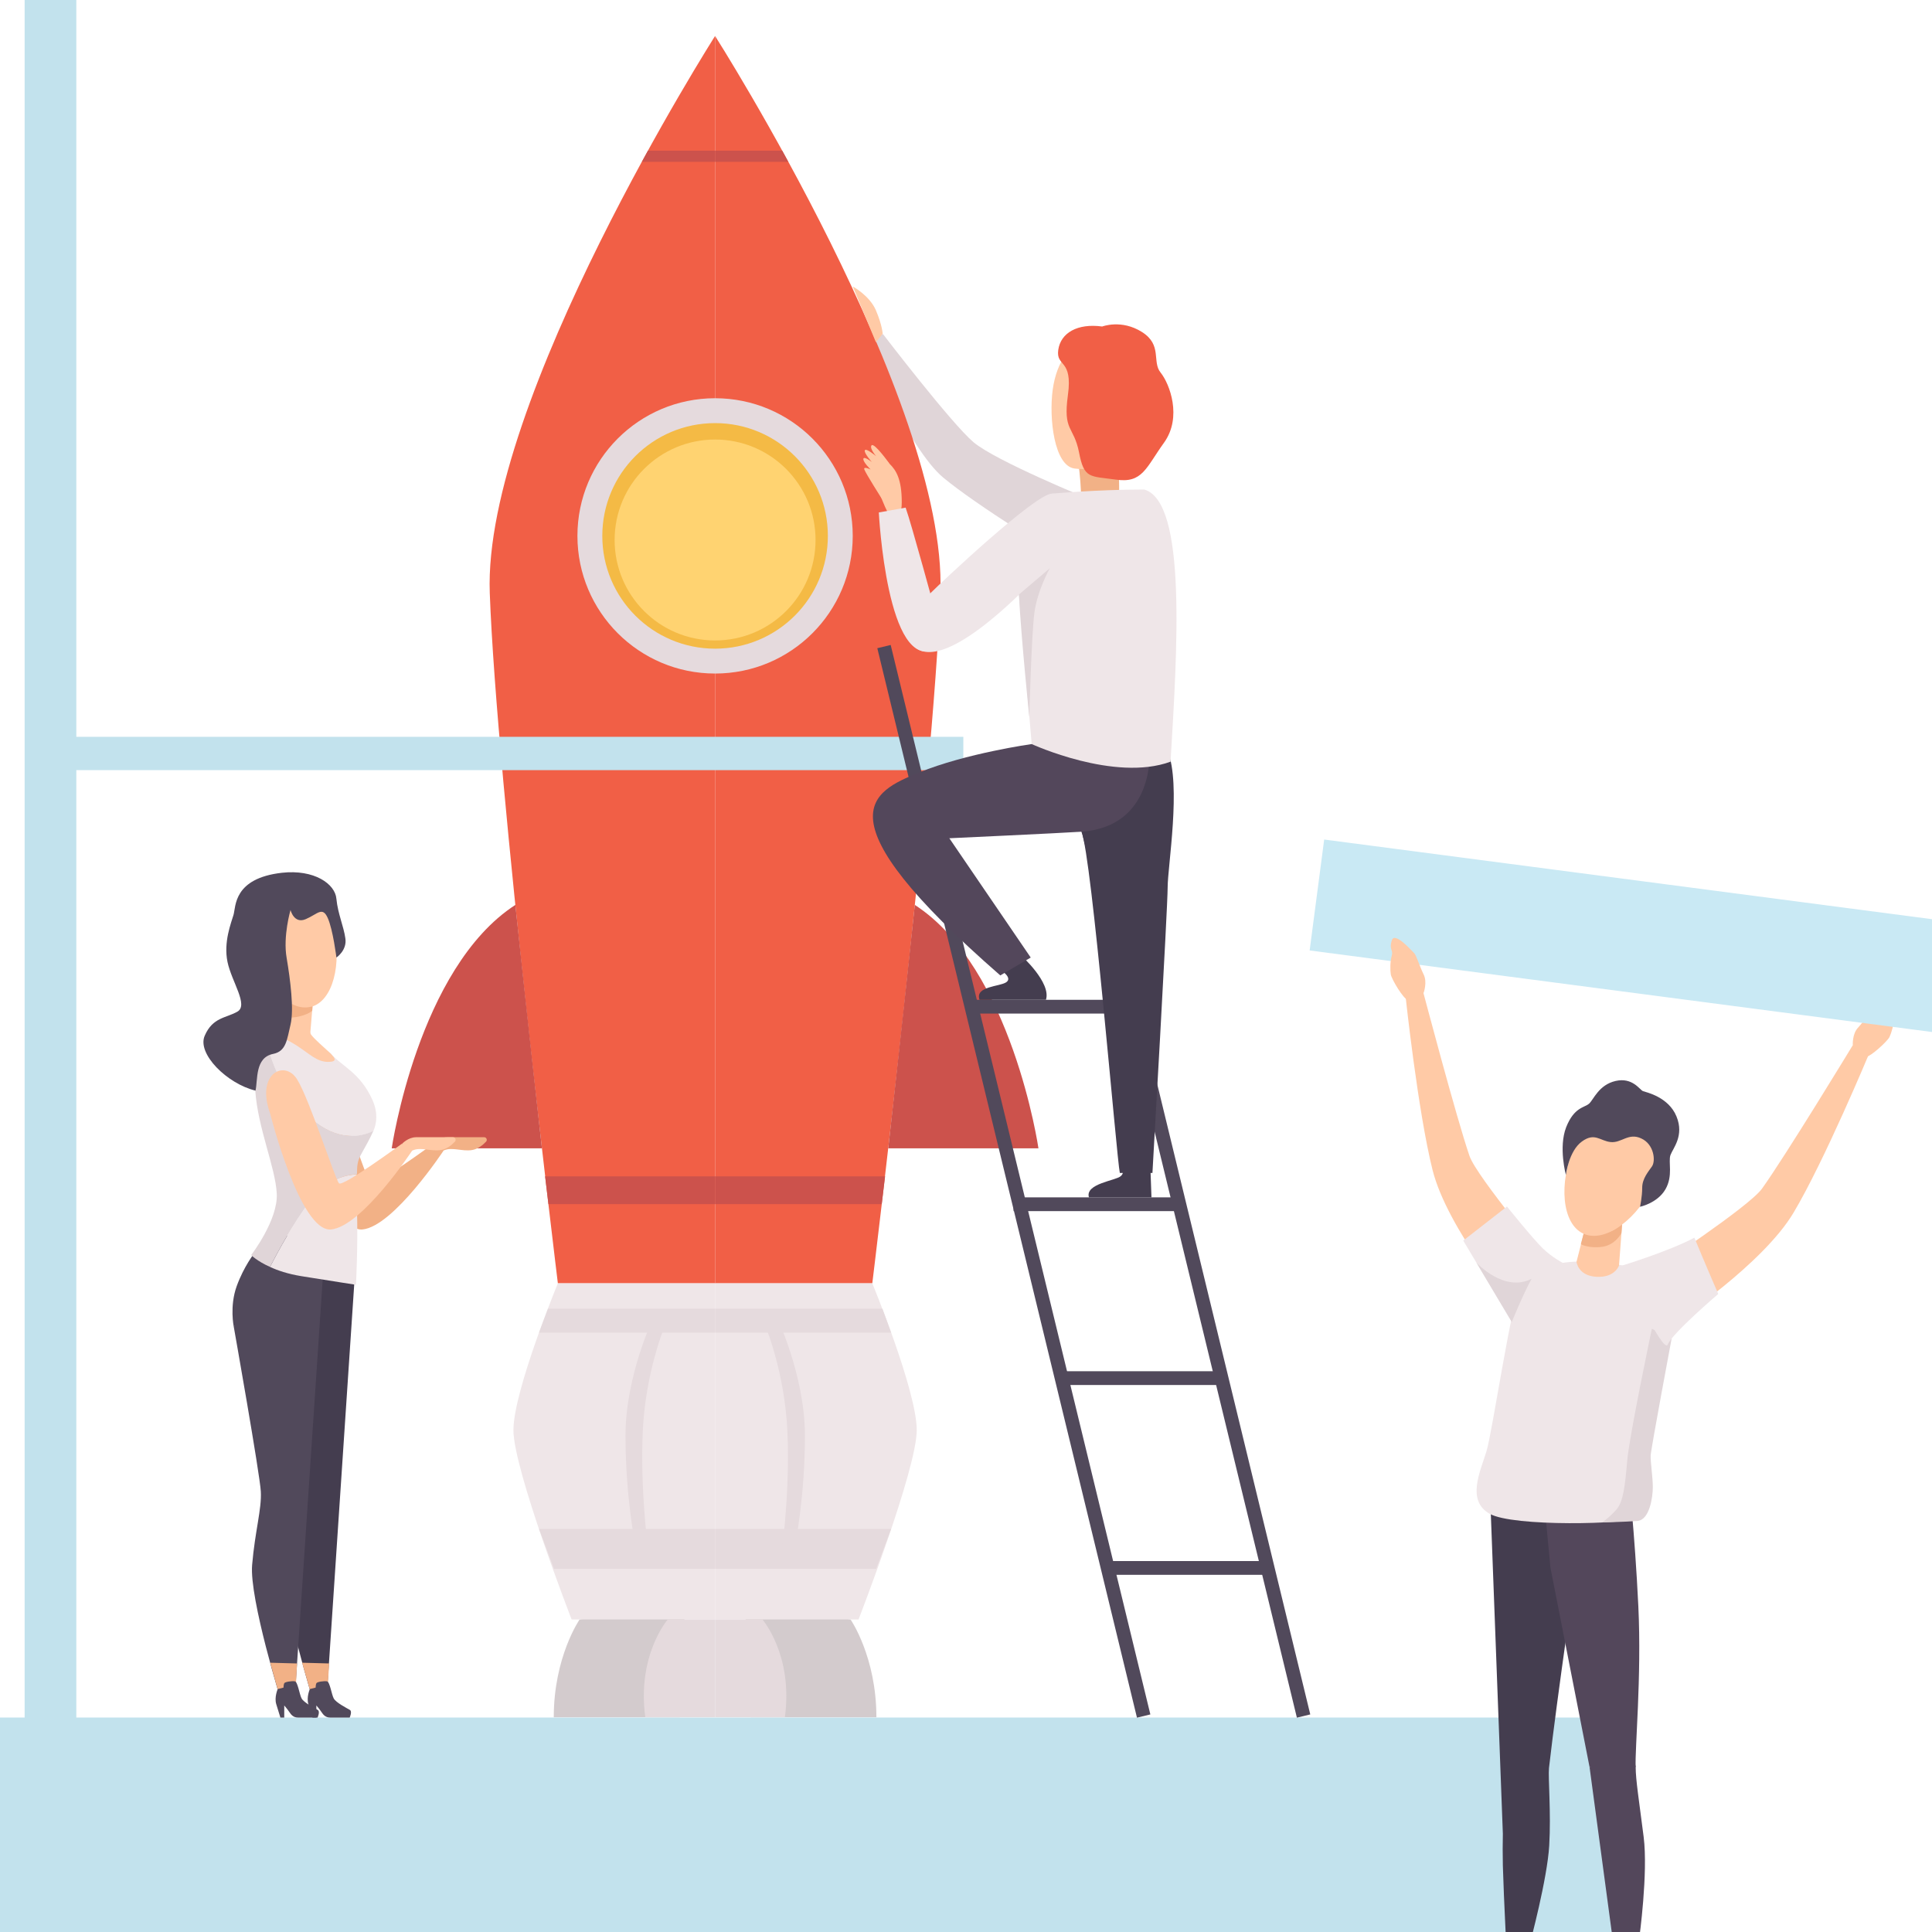 <?xml version="1.0" encoding="utf-8"?>
<!-- Generator: Adobe Illustrator 26.5.0, SVG Export Plug-In . SVG Version: 6.00 Build 0)  -->
<svg version="1.1" id="レイヤー_1" xmlns="http://www.w3.org/2000/svg" xmlns:xlink="http://www.w3.org/1999/xlink" x="0px"
	 y="0px" viewBox="0 0 80 80" style="enable-background:new 0 0 80 80;" xml:space="preserve">
<style type="text/css">
	.st0{fill:#E0D5D8;}
	.st1{fill:#D3CBCD;}
	.st2{fill:#F15F46;}
	.st3{fill:#EFE6E8;}
	.st4{fill:#E5DADD;}
	.st5{fill:#CC524C;}
	.st6{fill:#F4BA45;}
	.st7{fill:#FFD371;}
	.st8{fill:#C2E2ED;}
	.st9{fill:#51495B;}
	.st10{fill:#443D4F;}
	.st11{fill:#53475B;}
	.st12{fill:#F2B186;}
	.st13{fill:#FFCAA6;}
	.st14{fill:#C9E9F4;}
</style>
<g>
	<path class="st0" d="M36.56,13.83c0,0,2.83,3.7,3.75,4.48c0.92,0.78,4.82,2.37,4.82,2.37l-1.32,2.3c0,0-3.33-2.02-4.76-3.21
		c-1.43-1.2-3.3-5.58-3.3-5.58L36.56,13.83z"/>
	<g>
		<path class="st1" d="M24,67.06c0,0-1.07,1.54-1.07,4.05c2.59,0,5.21,0,5.21,0l0.24-4.8L24,67.06z"/>
		<path class="st2" d="M29.61,1.49v51.65H23.1c0,0-2.53-20.64-2.82-28.59C19.99,16.6,29.61,1.49,29.61,1.49z"/>
		<path class="st3" d="M23.1,53.14c0,0-1.84,4.45-1.84,6.08s2.41,7.84,2.41,7.84h5.94V53.14H23.1z"/>
		<polygon class="st4" points="22.69,54.19 29.61,54.19 29.61,55.18 22.32,55.18 		"/>
		<polygon class="st4" points="22.32,63.31 29.61,63.31 29.61,64.96 22.94,64.96 		"/>
		<path class="st4" d="M27.65,67.06c0,0-1.28,1.47-0.93,4.05c0.48,0,2.89,0,2.89,0v-4.05H27.65z"/>
		<polygon class="st5" points="22.71,49.86 29.61,49.86 29.61,48.71 22.57,48.71 		"/>
		<polygon class="st5" points="26.83,6.24 29.61,6.24 29.61,6.7 26.58,6.7 		"/>
		<path class="st1" d="M35.22,67.06c0,0,1.07,1.54,1.07,4.05c-2.59,0-5.21,0-5.21,0l-0.24-4.8L35.22,67.06z"/>
		<path class="st2" d="M29.61,1.49v51.65h6.51c0,0,2.53-20.64,2.82-28.59C39.23,16.6,29.61,1.49,29.61,1.49z"/>
		<path class="st3" d="M36.12,53.14c0,0,1.84,4.45,1.84,6.08s-2.41,7.84-2.41,7.84h-5.94V53.14H36.12z"/>
		<polygon class="st4" points="36.54,54.19 29.61,54.19 29.61,55.18 36.9,55.18 		"/>
		<polygon class="st4" points="36.9,63.31 29.61,63.31 29.61,64.96 36.28,64.96 		"/>
		<path class="st4" d="M31.57,67.06c0,0,1.28,1.47,0.93,4.05c-0.48,0-2.89,0-2.89,0v-4.05H31.57z"/>
		<polygon class="st5" points="36.51,49.86 29.61,49.86 29.61,48.71 36.65,48.71 		"/>
		<polygon class="st5" points="32.39,6.24 29.61,6.24 29.61,6.7 32.64,6.7 		"/>
		<circle class="st4" cx="29.61" cy="22.19" r="5.7"/>
		<circle class="st6" cx="29.61" cy="22.19" r="4.67"/>
		<circle class="st7" cx="29.61" cy="22.36" r="4.16"/>
		<path class="st4" d="M27.61,54.69c0,0-0.79,1.8-0.97,4.18c-0.17,2.38,0.17,5.07,0.17,5.07H26.3c0,0-0.4-1.97-0.4-4.49
			s1.19-4.97,1.19-4.97L27.61,54.69z"/>
		<path class="st4" d="M31.61,54.69c0,0,0.79,1.8,0.97,4.18c0.17,2.38-0.17,5.07-0.17,5.07h0.52c0,0,0.4-1.97,0.4-4.49
			s-1.19-4.97-1.19-4.97L31.61,54.69z"/>
		<path class="st5" d="M22.44,47.55h-6.22c0,0,1.09-7.47,5.12-10.08C21.81,41.91,22.44,47.55,22.44,47.55z"/>
		<path class="st5" d="M36.78,47.55H43c0,0-1.09-7.47-5.12-10.08C37.41,41.91,36.78,47.55,36.78,47.55z"/>
	</g>
	<rect x="-2.2" y="71.12" class="st8" width="69.19" height="9.22"/>
	<rect x="1.02" class="st8" width="2.14" height="75.73"/>
	<rect x="2.09" y="30.51" class="st8" width="37.8" height="1.38"/>
	<g>
		<g>
			<g>
				
					<rect x="41.68" y="26.13" transform="matrix(0.972 -0.236 0.236 0.972 -10.352 11.279)" class="st9" width="0.57" height="45.56"/>
			</g>
			<g>
				
					<rect x="48.3" y="26.13" transform="matrix(0.972 -0.236 0.236 0.972 -10.165 12.841)" class="st9" width="0.57" height="45.56"/>
			</g>
			<g>
				<path class="st9" d="M40.08,41.69h6.8H40.08z"/>
				<rect x="40.08" y="41.4" class="st9" width="6.8" height="0.57"/>
			</g>
			<g>
				<path class="st9" d="M38,33.24h6.8H38z"/>
				<rect x="38" y="32.96" class="st9" width="6.8" height="0.57"/>
			</g>
			<g>
				<path class="st9" d="M41.97,49.86h6.8H41.97z"/>
				<rect x="41.97" y="49.58" class="st9" width="6.8" height="0.57"/>
			</g>
			<g>
				<path class="st9" d="M43.8,57.07h6.8H43.8z"/>
				<rect x="43.8" y="56.78" class="st9" width="6.8" height="0.57"/>
			</g>
			<g>
				<path class="st9" d="M45.69,64.93h6.8H45.69z"/>
				<rect x="45.69" y="64.64" class="st9" width="6.8" height="0.57"/>
			</g>
		</g>
		<path class="st10" d="M46.39,48.31c0,0,0.23,0.2,0.02,0.39c-0.21,0.19-1.49,0.31-1.32,0.88c0.87,0,2.59,0,2.59,0l-0.05-1.38
			L46.39,48.31z"/>
		<path class="st10" d="M41.44,40.17c0,0,0.5,0.31,0.23,0.5c-0.27,0.19-1.31,0.16-1.11,0.73c0.41,0,2.17,0,2.75,0
			c0.23-0.71-1.03-1.84-1.03-1.84L41.44,40.17z"/>
		<path class="st10" d="M46.33,29.97c0,0-1.98,3.49-1.55,4.47c0.43,0.98,1.46,13.56,1.59,14.13c1.37,0,1.35,0,1.35,0
			s0.63-10.98,0.63-11.83c0-0.86,0.57-4.24,0-5.64C47.77,29.71,46.33,29.97,46.33,29.97z"/>
		<path class="st11" d="M43.94,30.16l-1.22,0.65c0,0-2.72,0.38-4.67,1.18c-1.94,0.8-4.23,1.77,3.37,8.4
			c1.26-0.74,1.26-0.74,1.26-0.74l-3.37-4.94c0,0,4.54-0.21,5.46-0.27c3.06-0.21,2.83-3.34,2.83-3.34L43.94,30.16z"/>
		<path class="st12" d="M45.57,18.39l-1.02,0.11c0,0,0.22,1.14,0.22,2.29c1.57,0,1.57,0,1.57,0s0.03-2.22-0.15-2.4
			S45.57,18.39,45.57,18.39z"/>
		<path class="st13" d="M46.7,16.33c-0.16,1.18-0.29,3.33-2.21,3.07c-0.84-0.12-1.06-2.08-0.9-3.26c0.16-1.18,0.77-2.07,1.62-1.95
			C46.05,14.3,46.86,15.15,46.7,16.33z"/>
		<path class="st2" d="M45.64,13.52c0,0,0.8-0.31,1.65,0.23c0.85,0.54,0.4,1.23,0.77,1.68c0.37,0.46,0.9,1.84,0.14,2.9
			c-0.75,1.04-0.89,1.69-1.99,1.53c-1.09-0.15-1.32-0.03-1.53-1.13c-0.22-1.11-0.67-0.85-0.46-2.37c0.21-1.52-0.5-1.15-0.4-1.87
			C43.92,13.78,44.62,13.38,45.64,13.52z"/>
		<path class="st3" d="M43.56,20.44l-1.37,4.12l0.53,6.25c0,0,3.43,1.58,5.75,0.73c0.27-4.54,0.69-10.76-1.09-11.27
			C45.41,20.27,43.56,20.44,43.56,20.44z"/>
		<path class="st3" d="M44.36,21.13c-0.02-0.26-0.27-0.69-0.8-0.69c-0.68,0-4.53,3.62-5.03,4.12c-0.5,0.5-1.04,1.7-0.76,2.1
			c0.4,0.58,1.62,0.78,4.84-2.44C43.9,22.92,44.41,22.02,44.36,21.13z"/>
		<path class="st0" d="M42.19,24.62l1.28-1.09c0,0-0.52,0.92-0.64,1.86c-0.12,0.94-0.21,4.3-0.21,4.3S42.29,26.48,42.19,24.62z"/>
		<path class="st13" d="M36.85,21.39c0,0-0.65-1.13-0.57-1.96c0.05-0.52,0.19-0.64,0.19-0.64s0.14,0.19,0.38,0.43
			c0.24,0.24,0.49,0.6,0.49,1.57C37.34,21.76,36.85,21.39,36.85,21.39z"/>
		<path class="st3" d="M38.76,25.44c0,0-1.02-3.75-1.26-4.42l-1.11,0.2c0,0,0.34,6.68,2.36,5.65
			C38.76,25.78,38.76,25.44,38.76,25.44z"/>
		<path class="st13" d="M36.81,19.17c0,0-0.61-0.85-0.72-0.73c-0.1,0.12,0.19,0.45,0.19,0.45s-0.43-0.36-0.47-0.24
			c-0.04,0.11,0.29,0.48,0.29,0.48s-0.33-0.26-0.35-0.13c-0.02,0.13,0.3,0.44,0.3,0.44s-0.31-0.15-0.26,0
			c0.05,0.15,0.74,1.24,0.74,1.24S36.92,19.76,36.81,19.17z"/>
	</g>
	<path class="st13" d="M35.31,11.86c0,0,0.7,0.38,0.96,0.99s0.28,0.97,0.28,0.97l-0.28,0.35L35.31,11.86z"/>
	<g>
		<path class="st12" d="M12.48,46.09c0,0,1.24,4.94,2.53,4.82c1.29-0.13,3.36-3.27,3.36-3.27l-0.43-0.28c0,0-2.44,1.79-2.6,1.64
			c-0.16-0.15-1.23-3.5-1.74-4.31C13.09,43.87,11.89,44.44,12.48,46.09z"/>
		<path class="st12" d="M17.94,47.36c0,0,0.25-0.27,0.58-0.27h1.53c0.09,0,0.14,0.11,0.08,0.18c-0.13,0.14-0.34,0.31-0.58,0.35
			c-0.42,0.07-0.83-0.14-1.18,0.02C18.03,47.8,17.94,47.36,17.94,47.36z"/>
		<path class="st13" d="M11.77,41.37c0,0-0.07,0.83-0.21,1.14c1.03,0.34,1.28,0.37,1.28,0.37l0.11-1.32L11.77,41.37z"/>
		<path class="st9" d="M9.68,54.94c0,0-0.18-0.85,0.12-1.68c0.3-0.83,0.74-1.38,0.74-1.38l0.92,0.78L9.68,54.94z"/>
		<path class="st13" d="M10.5,39.29c0.37,1.44,1.47,2.64,2.38,2.4c0.91-0.23,1.29-1.81,0.92-3.25c-0.37-1.44-1.35-2.19-2.26-1.96
			C10.63,36.72,10.13,37.85,10.5,39.29z"/>
		<g>
			<path class="st10" d="M14.77,51.65l-1.27,19.04L13,70.53c0,0-1.35-4.33-1.23-5.73c0.12-1.41,0.4-2.31,0.36-3.04
				C12.09,61.02,11,54.94,11,54.94l1.83-3.88L14.77,51.65z"/>
			<polygon class="st12" points="12.83,69.96 12.51,68.85 13.63,68.88 13.57,69.83 13.42,70.13 			"/>
			<path class="st9" d="M12.83,69.94c0,0-0.15,0.34-0.06,0.63c0.09,0.29,0.17,0.55,0.17,0.55h0.16v-0.5c0,0,0.13,0.15,0.21,0.27
				c0.08,0.12,0.17,0.23,0.36,0.23c0.19,0,0.81,0,0.81,0s0.12-0.26,0-0.32c-0.12-0.07-0.57-0.3-0.66-0.47
				c-0.09-0.16-0.16-0.69-0.28-0.71c-0.13-0.02-0.41,0.02-0.44,0.08c-0.03,0.06-0.03,0.18-0.03,0.18L12.83,69.94z"/>
		</g>
		<g>
			<path class="st9" d="M13.45,51.65l-1.27,19.04l-0.51-0.16c0,0-1.35-4.33-1.23-5.73c0.12-1.41,0.4-2.31,0.36-3.04
				c-0.04-0.73-1.12-6.82-1.12-6.82l1.83-3.88L13.45,51.65z"/>
			<polygon class="st12" points="11.5,69.96 11.19,68.85 12.3,68.88 12.25,69.83 12.1,70.13 			"/>
			<path class="st9" d="M11.5,69.94c0,0-0.15,0.34-0.06,0.63c0.09,0.29,0.17,0.55,0.17,0.55h0.16v-0.5c0,0,0.13,0.15,0.21,0.27
				c0.08,0.12,0.17,0.23,0.36,0.23c0.19,0,0.81,0,0.81,0s0.12-0.26,0-0.32c-0.12-0.07-0.57-0.3-0.66-0.47
				c-0.09-0.16-0.16-0.69-0.28-0.71c-0.13-0.02-0.41,0.02-0.44,0.08c-0.03,0.06-0.03,0.18-0.03,0.18L11.5,69.94z"/>
		</g>
		<path class="st12" d="M11.77,41.37c0,0,0.33,0.26,0.63,0.32c0.29,0.07,0.54-0.02,0.54-0.02l-0.01,0.18c0,0-0.13,0.14-0.54,0.24
			c-0.41,0.1-0.71,0-0.71,0L11.77,41.37z"/>
		<g>
			<path class="st3" d="M12.82,49.76c-0.66,0.87-1.3,2.04-1.64,2.7c0.32,0.15,0.74,0.29,1.28,0.38c1.43,0.23,2.28,0.36,2.28,0.36
				s0.09-1.65,0.04-3.16c-0.02-0.68-0.02-1.1-0.01-1.41C14.39,48.65,13.57,48.76,12.82,49.76z"/>
			<path class="st3" d="M12.88,46.33c1.1,0.94,2.04,0.76,2.58,0.51c0.14-0.34,0.2-0.75-0.04-1.3c-0.53-1.16-1.28-1.38-1.73-1.93
				c-0.93-0.6-1.7-1.18-2.43-0.68c0,0-0.09,0.08-0.2,0.23C11.21,43.91,11.67,45.29,12.88,46.33z"/>
			<path class="st0" d="M14.99,47.73c0.12-0.22,0.3-0.52,0.47-0.9c-0.54,0.26-1.48,0.43-2.58-0.51c-1.21-1.03-1.66-2.42-1.83-3.16
				c-0.22,0.31-0.55,0.96-0.48,2c0.11,1.57,0.83,3.16,0.89,4.26c0.06,1.1-1.06,2.55-1.06,2.55s0.24,0.25,0.78,0.49
				c0.34-0.66,0.98-1.83,1.64-2.7c0.76-1,1.57-1.11,1.96-1.14C14.79,48.24,14.79,48.08,14.99,47.73z"/>
		</g>
		<path class="st13" d="M11.56,42.51l-0.19,0.35c0,0,0.42,0.11,0.94,0.45c0.52,0.34,0.82,0.66,1.27,0.66c0.45,0,0.3-0.18-0.09-0.53
			c-0.39-0.35-0.64-0.59-0.64-0.67C12.86,42.67,11.56,42.51,11.56,42.51z"/>
		<path class="st9" d="M12.03,37.68c0,0-0.32,1.09-0.16,1.99c0.15,0.89,0.31,2.13,0.16,2.76c-0.15,0.63-0.18,1.1-0.72,1.21
			c-0.76,0.15-0.63,1.08-0.73,1.52c-1.17-0.28-2.44-1.53-2.1-2.28c0.33-0.76,0.88-0.72,1.35-0.99c0.47-0.27-0.24-1.24-0.41-2.06
			c-0.17-0.82,0.15-1.61,0.25-1.95c0.1-0.34-0.01-1.51,2-1.74c1.34-0.15,2.21,0.46,2.26,1.08c0.06,0.62,0.3,1.13,0.37,1.63
			c0.08,0.5-0.37,0.8-0.37,0.8s-0.14-1.15-0.36-1.64c-0.22-0.49-0.42-0.16-0.91,0.05C12.17,38.27,12.03,37.68,12.03,37.68z"/>
		<path class="st13" d="M11.18,46.09c0,0,1.24,4.94,2.53,4.82c1.29-0.13,3.36-3.27,3.36-3.27l-0.43-0.28c0,0-2.44,1.79-2.6,1.64
			c-0.16-0.15-1.23-3.5-1.74-4.31C11.79,43.87,10.59,44.44,11.18,46.09z"/>
		<path class="st13" d="M16.65,47.36c0,0,0.25-0.27,0.58-0.27h1.53c0.09,0,0.14,0.11,0.08,0.18c-0.13,0.14-0.34,0.31-0.58,0.35
			c-0.42,0.07-0.83-0.14-1.18,0.02C16.73,47.8,16.65,47.36,16.65,47.36z"/>
	</g>
	<g>
		<path class="st13" d="M68.45,52.58c0,0,3.97-2.61,4.51-3.36c0.97-1.35,3.76-5.94,3.76-5.94l0.68,0.34c0,0-1.85,4.44-3.13,6.59
			c-1.28,2.15-4.89,4.53-4.89,4.53L68.45,52.58z"/>
		<path class="st13" d="M76.72,43.28c0,0-0.03-0.47,0.22-0.73c0.24-0.26,0.52-0.69,0.62-0.73c0.1-0.04,1.04-0.65,1.04-0.24
			c0,0.4-0.17,0.35-0.18,0.6c0,0.25-0.1,0.59-0.18,0.76c-0.08,0.17-0.79,0.83-0.98,0.82C77.07,43.74,76.72,43.28,76.72,43.28z"/>
		<path class="st10" d="M62.23,77.25c-0.01-0.46-0.01-0.91,0-1.32l-0.55-14.62l1.29-0.16l0,0.04l2.26-0.11l0.04,3.84
			c0.04-0.32-0.79,5.31-1.13,8.29c-0.04,0.4,0.09,1.84,0.01,3.21c-0.08,1.38-0.79,4.02-0.79,4.02l-1,0.06
			C62.38,80.52,62.28,78.92,62.23,77.25z"/>
		<path class="st11" d="M67.43,61.13c0,0,0.26,2.29,0.41,5.38c0.14,2.95-0.15,5.92-0.11,6.66h-1.91l-1.62-8.26l-0.36-3.81
			L67.43,61.13z"/>
		<path class="st10" d="M63.37,80.32c0,0,0.19,0.66,0,0.68c-0.19,0.01-1.71,0-1.71,0s-0.37-0.15-0.23-0.34
			c0.14-0.19,0.94-0.19,0.93-0.36C62.44,80.16,63.37,80.32,63.37,80.32z"/>
		<path class="st10" d="M67.8,80.24c0,0,0.2,0.74,0,0.75s-1.71,0-1.71,0s-0.37-0.15-0.23-0.34c0.14-0.19,0.97-0.26,0.95-0.42
			C66.89,80.09,67.8,80.24,67.8,80.24z"/>
		<path class="st11" d="M65.82,73.17l0.95,7.07h1.11c0,0,0.37-2.68,0.18-4.18s-0.33-2.36-0.33-2.89S65.82,73.17,65.82,73.17z"/>
		<path class="st3" d="M65.28,52.24c0,0-1.88,0.04-2.29,0.86c-0.41,0.82-1.19,6.18-1.44,7s-0.84,2.03,0.13,2.58
			c0.96,0.55,5.71,0.44,6.28,0.16c0.57-0.28,0.48-1.66,0.36-2.37c-0.12-0.71,1.37-6.51,1.05-7.19s-2.58-0.94-2.58-0.94L65.28,52.24z
			"/>
		<path class="st13" d="M67,50.58l0.18-0.04l-0.14,1.86c0,0-0.16,0.51-0.93,0.47c-0.77-0.04-0.83-0.62-0.83-0.62l0.44-1.73L67,50.58
			z"/>
		<path class="st12" d="M65.64,50.83c0,0,0.3,0.25,0.77,0.22c0.47-0.03,0.76-0.4,0.76-0.4l-0.03,0.41c0,0-0.25,0.5-0.81,0.57
			c-0.56,0.07-0.87-0.11-0.87-0.11L65.64,50.83z"/>
		<path class="st0" d="M69.22,55.42l-0.82-0.4c0,0-0.93,4.41-1.02,5.46c-0.09,1.04-0.16,1.7-0.45,2.03
			c-0.29,0.33-0.59,0.53-0.59,0.53s0.95-0.02,1.46-0.06c0.51-0.04,0.64-1,0.64-1.4c0-0.4-0.1-1.04-0.09-1.31
			C68.36,60.01,69.22,55.42,69.22,55.42z"/>
		<path class="st13" d="M65.18,47.51c-0.64,1.45-0.52,3.18,0.4,3.58c0.92,0.4,2.28-0.67,2.92-2.12c0.64-1.45,0.32-2.73-0.6-3.13
			C66.98,45.44,65.82,46.06,65.18,47.51z"/>
		<path class="st9" d="M64.84,48.65c0,0,0.12-0.99,0.66-1.38c0.53-0.39,0.75-0.03,1.19,0.02c0.45,0.05,0.74-0.4,1.27-0.15
			c0.53,0.24,0.6,0.92,0.45,1.15c-0.15,0.22-0.41,0.51-0.41,0.89c0,0.38-0.09,0.79-0.09,0.79s0.72-0.15,1.05-0.72
			s0.11-1.14,0.21-1.42c0.1-0.28,0.58-0.8,0.25-1.6c-0.33-0.81-1.25-1-1.39-1.05c-0.13-0.05-0.43-0.58-1.13-0.42
			c-0.7,0.16-0.91,0.77-1.1,0.94c-0.19,0.17-0.62,0.14-0.95,0.98C64.53,47.51,64.84,48.65,64.84,48.65z"/>
		<path class="st3" d="M67.18,52.4c0,0,1.91-0.58,2.98-1.15c0.56,1.35,0.99,2.33,0.99,2.33s-1.89,1.61-2.09,2.09
			C68.87,56.14,67.18,52.4,67.18,52.4z"/>
		
			<rect x="54.42" y="36.59" transform="matrix(-0.992 -0.13 0.13 -0.992 130.827 86.315)" class="st14" width="27.59" height="4.63"/>
		<path class="st13" d="M64.22,52.38c0,0-3.06-3.63-3.37-4.51c-0.54-1.57-1.91-6.76-1.91-6.76l-0.74,0.13c0,0,0.51,4.78,1.12,7.21
			c0.61,2.43,3.39,5.74,3.39,5.74L64.22,52.38z"/>
		<path class="st3" d="M64.71,52.29c0,0-0.41-0.2-0.83-0.6c-0.42-0.41-1.48-1.73-1.48-1.73l-1.81,1.41l2.01,3.37L64.71,52.29z"/>
		<path class="st0" d="M62.6,54.74c0,0,0.45-1.11,0.82-1.79c-1.13,0.59-2.28-0.66-2.28-0.66L62.6,54.74z"/>
		<path class="st13" d="M58.95,41.11c0,0,0.16-0.44,0-0.76c-0.16-0.32-0.31-0.81-0.39-0.88c-0.08-0.07-0.81-0.92-0.93-0.53
			c-0.12,0.39,0.07,0.39,0,0.63c-0.07,0.24-0.07,0.6-0.04,0.78c0.03,0.19,0.52,1.02,0.71,1.06C58.48,41.46,58.95,41.11,58.95,41.11z
			"/>
	</g>
</g>
</svg>
